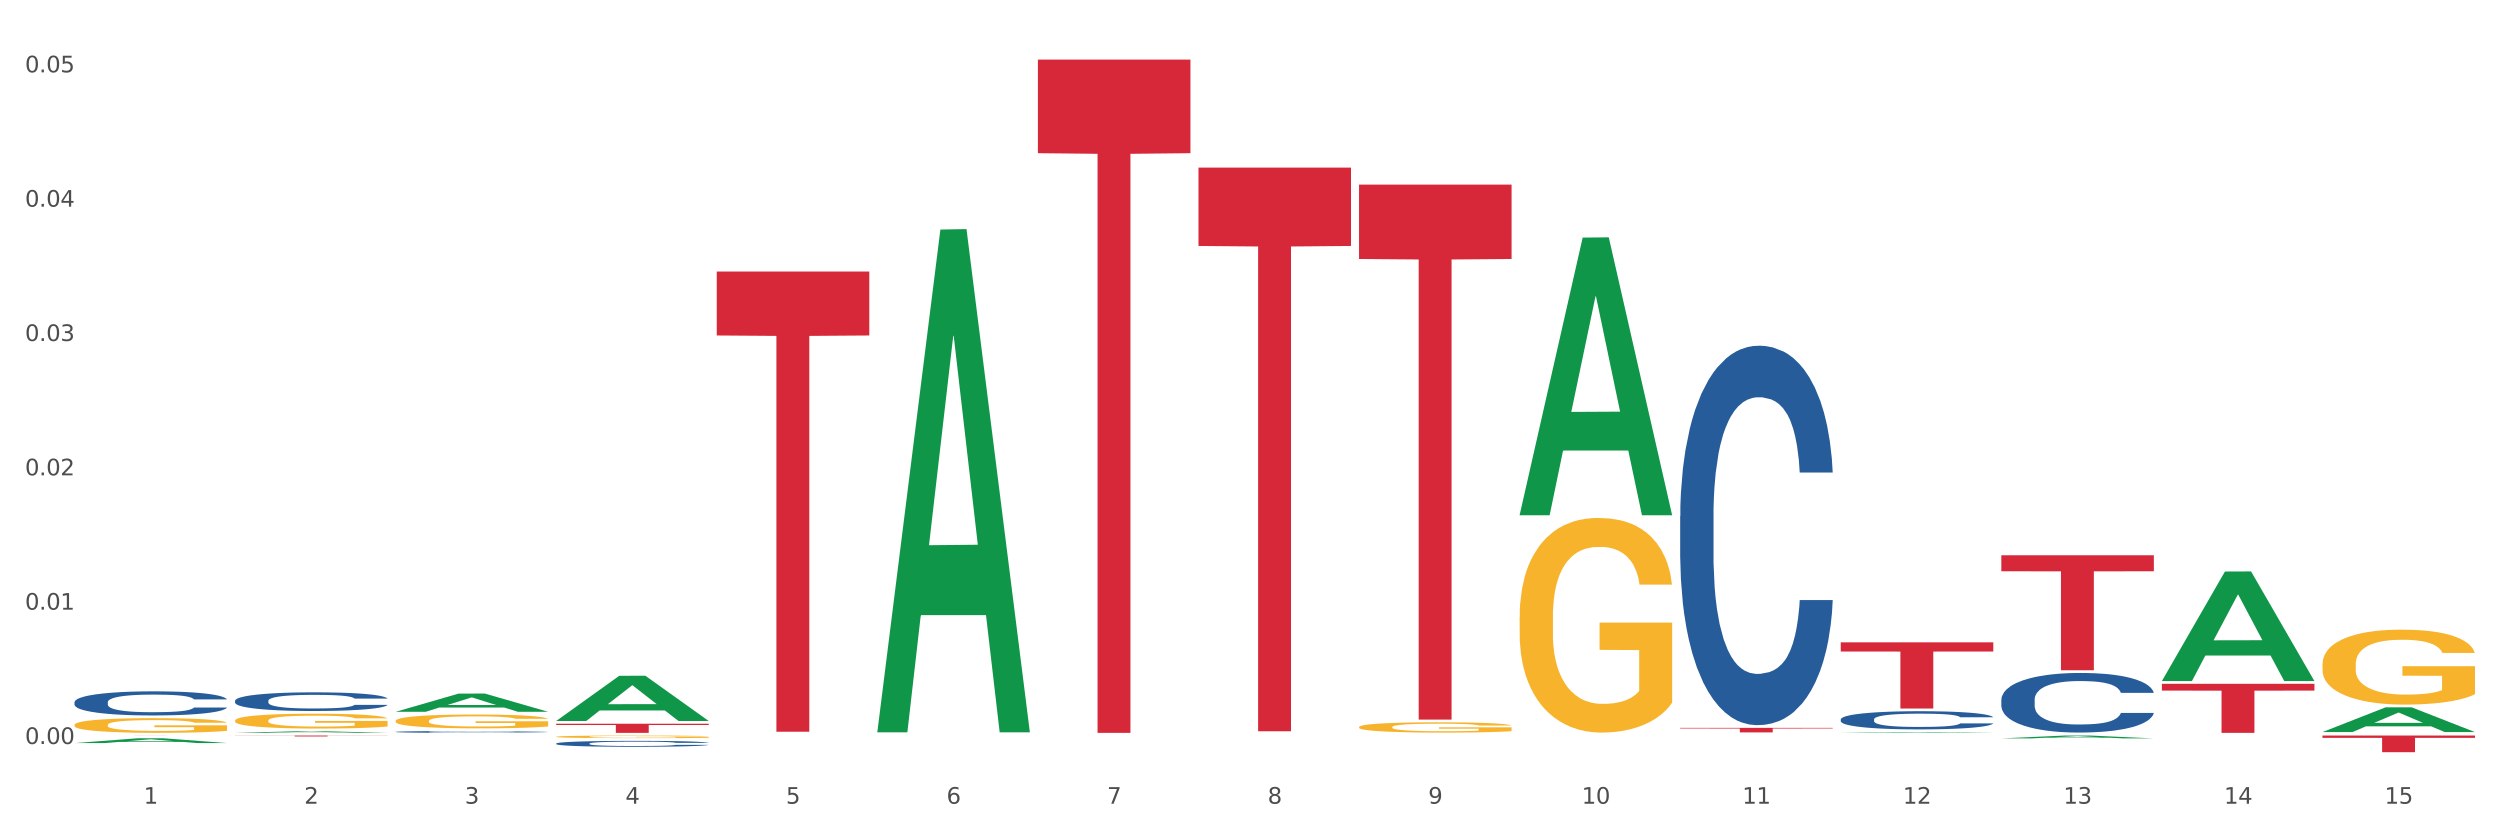 <?xml version="1.0" encoding="utf-8" standalone="no"?>
<!DOCTYPE svg PUBLIC "-//W3C//DTD SVG 1.1//EN"
  "http://www.w3.org/Graphics/SVG/1.1/DTD/svg11.dtd">
<svg xmlns:xlink="http://www.w3.org/1999/xlink" width="1080pt" height="360pt" viewBox="0 0 1080 360" xmlns="http://www.w3.org/2000/svg" version="1.1">
 <rect x="0" y="0" width="1080" height="360" fill="#333333" stroke="none"/>
 <defs>
  <style type="text/css">*{stroke-linejoin: round; stroke-linecap: butt}</style>
 </defs>
 <g id="figure_1">
  <g id="patch_1">
   <path d="M 0 360 
L 1080 360 
L 1080 0 
L 0 0 
z
" style="fill: #ffffff; stroke: #ffffff; stroke-linejoin: miter"/>
  </g>
  <g id="axes_1">
   <g id="matplotlib.axis_1">
    <g id="xtick_1">
     <g id="text_1">
      <!-- 1 -->
      <g style="fill: #4d4d4d" transform="translate(62.07 347.204) scale(0.096 -0.096)">
       <defs>
        <path id="DejaVuSans-31" d="M 794 531 
L 1825 531 
L 1825 4091 
L 703 3866 
L 703 4441 
L 1819 4666 
L 2450 4666 
L 2450 531 
L 3481 531 
L 3481 0 
L 794 0 
L 794 531 
z
" transform="scale(0.016)"/>
       </defs>
       <use xlink:href="#DejaVuSans-31"/>
      </g>
     </g>
    </g>
    <g id="xtick_2">
     <g id="text_2">
      <!-- 2 -->
      <g style="fill: #4d4d4d" transform="translate(131.436 347.204) scale(0.096 -0.096)">
       <defs>
        <path id="DejaVuSans-32" d="M 1228 531 
L 3431 531 
L 3431 0 
L 469 0 
L 469 531 
Q 828 903 1448 1529 
Q 2069 2156 2228 2338 
Q 2531 2678 2651 2914 
Q 2772 3150 2772 3378 
Q 2772 3750 2511 3984 
Q 2250 4219 1831 4219 
Q 1534 4219 1204 4116 
Q 875 4013 500 3803 
L 500 4441 
Q 881 4594 1212 4672 
Q 1544 4750 1819 4750 
Q 2544 4750 2975 4387 
Q 3406 4025 3406 3419 
Q 3406 3131 3298 2873 
Q 3191 2616 2906 2266 
Q 2828 2175 2409 1742 
Q 1991 1309 1228 531 
z
" transform="scale(0.016)"/>
       </defs>
       <use xlink:href="#DejaVuSans-32"/>
      </g>
     </g>
    </g>
    <g id="xtick_3">
     <g id="text_3">
      <!-- 3 -->
      <g style="fill: #4d4d4d" transform="translate(200.802 347.204) scale(0.096 -0.096)">
       <defs>
        <path id="DejaVuSans-33" d="M 2597 2516 
Q 3050 2419 3304 2112 
Q 3559 1806 3559 1356 
Q 3559 666 3084 287 
Q 2609 -91 1734 -91 
Q 1441 -91 1130 -33 
Q 819 25 488 141 
L 488 750 
Q 750 597 1062 519 
Q 1375 441 1716 441 
Q 2309 441 2620 675 
Q 2931 909 2931 1356 
Q 2931 1769 2642 2001 
Q 2353 2234 1838 2234 
L 1294 2234 
L 1294 2753 
L 1863 2753 
Q 2328 2753 2575 2939 
Q 2822 3125 2822 3475 
Q 2822 3834 2567 4026 
Q 2313 4219 1838 4219 
Q 1578 4219 1281 4162 
Q 984 4106 628 3988 
L 628 4550 
Q 988 4650 1302 4700 
Q 1616 4750 1894 4750 
Q 2613 4750 3031 4423 
Q 3450 4097 3450 3541 
Q 3450 3153 3228 2886 
Q 3006 2619 2597 2516 
z
" transform="scale(0.016)"/>
       </defs>
       <use xlink:href="#DejaVuSans-33"/>
      </g>
     </g>
    </g>
    <g id="xtick_4">
     <g id="text_4">
      <!-- 4 -->
      <g style="fill: #4d4d4d" transform="translate(270.169 347.204) scale(0.096 -0.096)">
       <defs>
        <path id="DejaVuSans-34" d="M 2419 4116 
L 825 1625 
L 2419 1625 
L 2419 4116 
z
M 2253 4666 
L 3047 4666 
L 3047 1625 
L 3713 1625 
L 3713 1100 
L 3047 1100 
L 3047 0 
L 2419 0 
L 2419 1100 
L 313 1100 
L 313 1709 
L 2253 4666 
z
" transform="scale(0.016)"/>
       </defs>
       <use xlink:href="#DejaVuSans-34"/>
      </g>
     </g>
    </g>
    <g id="xtick_5">
     <g id="text_5">
      <!-- 5 -->
      <g style="fill: #4d4d4d" transform="translate(339.535 347.204) scale(0.096 -0.096)">
       <defs>
        <path id="DejaVuSans-35" d="M 691 4666 
L 3169 4666 
L 3169 4134 
L 1269 4134 
L 1269 2991 
Q 1406 3038 1543 3061 
Q 1681 3084 1819 3084 
Q 2600 3084 3056 2656 
Q 3513 2228 3513 1497 
Q 3513 744 3044 326 
Q 2575 -91 1722 -91 
Q 1428 -91 1123 -41 
Q 819 9 494 109 
L 494 744 
Q 775 591 1075 516 
Q 1375 441 1709 441 
Q 2250 441 2565 725 
Q 2881 1009 2881 1497 
Q 2881 1984 2565 2268 
Q 2250 2553 1709 2553 
Q 1456 2553 1204 2497 
Q 953 2441 691 2322 
L 691 4666 
z
" transform="scale(0.016)"/>
       </defs>
       <use xlink:href="#DejaVuSans-35"/>
      </g>
     </g>
    </g>
    <g id="xtick_6">
     <g id="text_6">
      <!-- 6 -->
      <g style="fill: #4d4d4d" transform="translate(408.901 347.204) scale(0.096 -0.096)">
       <defs>
        <path id="DejaVuSans-36" d="M 2113 2584 
Q 1688 2584 1439 2293 
Q 1191 2003 1191 1497 
Q 1191 994 1439 701 
Q 1688 409 2113 409 
Q 2538 409 2786 701 
Q 3034 994 3034 1497 
Q 3034 2003 2786 2293 
Q 2538 2584 2113 2584 
z
M 3366 4563 
L 3366 3988 
Q 3128 4100 2886 4159 
Q 2644 4219 2406 4219 
Q 1781 4219 1451 3797 
Q 1122 3375 1075 2522 
Q 1259 2794 1537 2939 
Q 1816 3084 2150 3084 
Q 2853 3084 3261 2657 
Q 3669 2231 3669 1497 
Q 3669 778 3244 343 
Q 2819 -91 2113 -91 
Q 1303 -91 875 529 
Q 447 1150 447 2328 
Q 447 3434 972 4092 
Q 1497 4750 2381 4750 
Q 2619 4750 2861 4703 
Q 3103 4656 3366 4563 
z
" transform="scale(0.016)"/>
       </defs>
       <use xlink:href="#DejaVuSans-36"/>
      </g>
     </g>
    </g>
    <g id="xtick_7">
     <g id="text_7">
      <!-- 7 -->
      <g style="fill: #4d4d4d" transform="translate(478.267 347.204) scale(0.096 -0.096)">
       <defs>
        <path id="DejaVuSans-37" d="M 525 4666 
L 3525 4666 
L 3525 4397 
L 1831 0 
L 1172 0 
L 2766 4134 
L 525 4134 
L 525 4666 
z
" transform="scale(0.016)"/>
       </defs>
       <use xlink:href="#DejaVuSans-37"/>
      </g>
     </g>
    </g>
    <g id="xtick_8">
     <g id="text_8">
      <!-- 8 -->
      <g style="fill: #4d4d4d" transform="translate(547.634 347.204) scale(0.096 -0.096)">
       <defs>
        <path id="DejaVuSans-38" d="M 2034 2216 
Q 1584 2216 1326 1975 
Q 1069 1734 1069 1313 
Q 1069 891 1326 650 
Q 1584 409 2034 409 
Q 2484 409 2743 651 
Q 3003 894 3003 1313 
Q 3003 1734 2745 1975 
Q 2488 2216 2034 2216 
z
M 1403 2484 
Q 997 2584 770 2862 
Q 544 3141 544 3541 
Q 544 4100 942 4425 
Q 1341 4750 2034 4750 
Q 2731 4750 3128 4425 
Q 3525 4100 3525 3541 
Q 3525 3141 3298 2862 
Q 3072 2584 2669 2484 
Q 3125 2378 3379 2068 
Q 3634 1759 3634 1313 
Q 3634 634 3220 271 
Q 2806 -91 2034 -91 
Q 1263 -91 848 271 
Q 434 634 434 1313 
Q 434 1759 690 2068 
Q 947 2378 1403 2484 
z
M 1172 3481 
Q 1172 3119 1398 2916 
Q 1625 2713 2034 2713 
Q 2441 2713 2670 2916 
Q 2900 3119 2900 3481 
Q 2900 3844 2670 4047 
Q 2441 4250 2034 4250 
Q 1625 4250 1398 4047 
Q 1172 3844 1172 3481 
z
" transform="scale(0.016)"/>
       </defs>
       <use xlink:href="#DejaVuSans-38"/>
      </g>
     </g>
    </g>
    <g id="xtick_9">
     <g id="text_9">
      <!-- 9 -->
      <g style="fill: #4d4d4d" transform="translate(617 347.204) scale(0.096 -0.096)">
       <defs>
        <path id="DejaVuSans-39" d="M 703 97 
L 703 672 
Q 941 559 1184 500 
Q 1428 441 1663 441 
Q 2288 441 2617 861 
Q 2947 1281 2994 2138 
Q 2813 1869 2534 1725 
Q 2256 1581 1919 1581 
Q 1219 1581 811 2004 
Q 403 2428 403 3163 
Q 403 3881 828 4315 
Q 1253 4750 1959 4750 
Q 2769 4750 3195 4129 
Q 3622 3509 3622 2328 
Q 3622 1225 3098 567 
Q 2575 -91 1691 -91 
Q 1453 -91 1209 -44 
Q 966 3 703 97 
z
M 1959 2075 
Q 2384 2075 2632 2365 
Q 2881 2656 2881 3163 
Q 2881 3666 2632 3958 
Q 2384 4250 1959 4250 
Q 1534 4250 1286 3958 
Q 1038 3666 1038 3163 
Q 1038 2656 1286 2365 
Q 1534 2075 1959 2075 
z
" transform="scale(0.016)"/>
       </defs>
       <use xlink:href="#DejaVuSans-39"/>
      </g>
     </g>
    </g>
    <g id="xtick_10">
     <g id="text_10">
      <!-- 10 -->
      <g style="fill: #4d4d4d" transform="translate(683.312 347.204) scale(0.096 -0.096)">
       <defs>
        <path id="DejaVuSans-30" d="M 2034 4250 
Q 1547 4250 1301 3770 
Q 1056 3291 1056 2328 
Q 1056 1369 1301 889 
Q 1547 409 2034 409 
Q 2525 409 2770 889 
Q 3016 1369 3016 2328 
Q 3016 3291 2770 3770 
Q 2525 4250 2034 4250 
z
M 2034 4750 
Q 2819 4750 3233 4129 
Q 3647 3509 3647 2328 
Q 3647 1150 3233 529 
Q 2819 -91 2034 -91 
Q 1250 -91 836 529 
Q 422 1150 422 2328 
Q 422 3509 836 4129 
Q 1250 4750 2034 4750 
z
" transform="scale(0.016)"/>
       </defs>
       <use xlink:href="#DejaVuSans-31"/>
       <use xlink:href="#DejaVuSans-30" transform="translate(63.623 0)"/>
      </g>
     </g>
    </g>
    <g id="xtick_11">
     <g id="text_11">
      <!-- 11 -->
      <g style="fill: #4d4d4d" transform="translate(752.678 347.204) scale(0.096 -0.096)">
       <use xlink:href="#DejaVuSans-31"/>
       <use xlink:href="#DejaVuSans-31" transform="translate(63.623 0)"/>
      </g>
     </g>
    </g>
    <g id="xtick_12">
     <g id="text_12">
      <!-- 12 -->
      <g style="fill: #4d4d4d" transform="translate(822.044 347.204) scale(0.096 -0.096)">
       <use xlink:href="#DejaVuSans-31"/>
       <use xlink:href="#DejaVuSans-32" transform="translate(63.623 0)"/>
      </g>
     </g>
    </g>
    <g id="xtick_13">
     <g id="text_13">
      <!-- 13 -->
      <g style="fill: #4d4d4d" transform="translate(891.411 347.204) scale(0.096 -0.096)">
       <use xlink:href="#DejaVuSans-31"/>
       <use xlink:href="#DejaVuSans-33" transform="translate(63.623 0)"/>
      </g>
     </g>
    </g>
    <g id="xtick_14">
     <g id="text_14">
      <!-- 14 -->
      <g style="fill: #4d4d4d" transform="translate(960.777 347.204) scale(0.096 -0.096)">
       <use xlink:href="#DejaVuSans-31"/>
       <use xlink:href="#DejaVuSans-34" transform="translate(63.623 0)"/>
      </g>
     </g>
    </g>
    <g id="xtick_15">
     <g id="text_15">
      <!-- 15 -->
      <g style="fill: #4d4d4d" transform="translate(1030.143 347.204) scale(0.096 -0.096)">
       <use xlink:href="#DejaVuSans-31"/>
       <use xlink:href="#DejaVuSans-35" transform="translate(63.623 0)"/>
      </g>
     </g>
    </g>
    <g id="xtick_16"/>
    <g id="xtick_17"/>
    <g id="xtick_18"/>
    <g id="xtick_19"/>
    <g id="xtick_20"/>
    <g id="xtick_21"/>
    <g id="xtick_22"/>
    <g id="xtick_23"/>
    <g id="xtick_24"/>
    <g id="xtick_25"/>
    <g id="xtick_26"/>
    <g id="xtick_27"/>
    <g id="xtick_28"/>
    <g id="xtick_29"/>
   </g>
   <g id="matplotlib.axis_2">
    <g id="ytick_1">
     <g id="text_16">
      <!-- 0.00 -->
      <g style="fill: #4d4d4d" transform="translate(10.8 321.403) scale(0.096 -0.096)">
       <defs>
        <path id="DejaVuSans-2e" d="M 684 794 
L 1344 794 
L 1344 0 
L 684 0 
L 684 794 
z
" transform="scale(0.016)"/>
       </defs>
       <use xlink:href="#DejaVuSans-30"/>
       <use xlink:href="#DejaVuSans-2e" transform="translate(63.623 0)"/>
       <use xlink:href="#DejaVuSans-30" transform="translate(95.41 0)"/>
       <use xlink:href="#DejaVuSans-30" transform="translate(159.033 0)"/>
      </g>
     </g>
    </g>
    <g id="ytick_2">
     <g id="text_17">
      <!-- 0.01 -->
      <g style="fill: #4d4d4d" transform="translate(10.8 263.374) scale(0.096 -0.096)">
       <use xlink:href="#DejaVuSans-30"/>
       <use xlink:href="#DejaVuSans-2e" transform="translate(63.623 0)"/>
       <use xlink:href="#DejaVuSans-30" transform="translate(95.41 0)"/>
       <use xlink:href="#DejaVuSans-31" transform="translate(159.033 0)"/>
      </g>
     </g>
    </g>
    <g id="ytick_3">
     <g id="text_18">
      <!-- 0.02 -->
      <g style="fill: #4d4d4d" transform="translate(10.8 205.345) scale(0.096 -0.096)">
       <use xlink:href="#DejaVuSans-30"/>
       <use xlink:href="#DejaVuSans-2e" transform="translate(63.623 0)"/>
       <use xlink:href="#DejaVuSans-30" transform="translate(95.41 0)"/>
       <use xlink:href="#DejaVuSans-32" transform="translate(159.033 0)"/>
      </g>
     </g>
    </g>
    <g id="ytick_4">
     <g id="text_19">
      <!-- 0.03 -->
      <g style="fill: #4d4d4d" transform="translate(10.8 147.316) scale(0.096 -0.096)">
       <use xlink:href="#DejaVuSans-30"/>
       <use xlink:href="#DejaVuSans-2e" transform="translate(63.623 0)"/>
       <use xlink:href="#DejaVuSans-30" transform="translate(95.41 0)"/>
       <use xlink:href="#DejaVuSans-33" transform="translate(159.033 0)"/>
      </g>
     </g>
    </g>
    <g id="ytick_5">
     <g id="text_20">
      <!-- 0.04 -->
      <g style="fill: #4d4d4d" transform="translate(10.8 89.287) scale(0.096 -0.096)">
       <use xlink:href="#DejaVuSans-30"/>
       <use xlink:href="#DejaVuSans-2e" transform="translate(63.623 0)"/>
       <use xlink:href="#DejaVuSans-30" transform="translate(95.41 0)"/>
       <use xlink:href="#DejaVuSans-34" transform="translate(159.033 0)"/>
      </g>
     </g>
    </g>
    <g id="ytick_6">
     <g id="text_21">
      <!-- 0.05 -->
      <g style="fill: #4d4d4d" transform="translate(10.8 31.258) scale(0.096 -0.096)">
       <use xlink:href="#DejaVuSans-30"/>
       <use xlink:href="#DejaVuSans-2e" transform="translate(63.623 0)"/>
       <use xlink:href="#DejaVuSans-30" transform="translate(95.41 0)"/>
       <use xlink:href="#DejaVuSans-35" transform="translate(159.033 0)"/>
      </g>
     </g>
    </g>
    <g id="ytick_7"/>
    <g id="ytick_8"/>
    <g id="ytick_9"/>
    <g id="ytick_10"/>
    <g id="ytick_11"/>
   </g>
   <g id="PolyCollection_1">
    <path d="M 32.175 321.005 
L 32.243 321.003 
L 59.417 318.937 
L 70.695 318.935 
L 98.073 321.009 
L 85.029 321.009 
L 79.119 320.526 
L 51.061 320.526 
L 50.857 320.534 
L 45.151 321.009 
L 32.175 321.009 
L 32.175 321.005 
L 54.594 320.238 
L 75.586 320.236 
L 65.192 319.377 
L 65.056 319.373 
L 64.92 319.379 
L 54.526 320.236 
L 54.594 320.238 
L 32.175 321.005 
z
" clip-path="url(#p151574bdaf)" style="fill: #109648"/>
    <path d="M 101.541 316.586 
L 101.609 316.585 
L 128.784 315.895 
L 140.061 315.894 
L 167.439 316.587 
L 154.395 316.587 
L 148.485 316.426 
L 120.427 316.426 
L 120.224 316.429 
L 114.517 316.587 
L 101.541 316.587 
L 101.541 316.586 
L 123.96 316.33 
L 144.952 316.329 
L 134.558 316.042 
L 134.422 316.041 
L 134.286 316.043 
L 123.892 316.329 
L 123.96 316.33 
L 101.541 316.586 
z
" clip-path="url(#p151574bdaf)" style="fill: #109648"/>
    <path d="M 170.907 307.488 
L 170.975 307.481 
L 198.15 299.625 
L 209.427 299.617 
L 236.805 307.503 
L 223.762 307.503 
L 217.851 305.667 
L 189.794 305.667 
L 189.59 305.696 
L 183.883 307.503 
L 170.907 307.503 
L 170.907 307.488 
L 193.326 304.571 
L 214.319 304.563 
L 203.924 301.298 
L 203.788 301.283 
L 203.653 301.305 
L 193.258 304.563 
L 193.326 304.571 
L 170.907 307.488 
z
" clip-path="url(#p151574bdaf)" style="fill: #109648"/>
    <path d="M 240.274 311.441 
L 240.342 311.422 
L 267.516 291.939 
L 278.793 291.921 
L 306.172 311.477 
L 293.128 311.477 
L 287.217 306.923 
L 259.16 306.923 
L 258.956 306.997 
L 253.249 311.477 
L 240.274 311.477 
L 240.274 311.441 
L 262.693 304.206 
L 283.685 304.187 
L 273.291 296.089 
L 273.155 296.052 
L 273.019 296.107 
L 262.625 304.187 
L 262.693 304.206 
L 240.274 311.441 
z
" clip-path="url(#p151574bdaf)" style="fill: #109648"/>
    <path d="M 240.274 318.276 
L 240.351 318.275 
L 240.351 318.238 
L 240.507 318.206 
L 241.285 318.129 
L 242.452 318.065 
L 243.308 318.031 
L 244.164 318.003 
L 245.175 317.976 
L 246.42 317.947 
L 248.676 317.905 
L 250.077 317.883 
L 251.788 317.86 
L 254.9 317.827 
L 257.157 317.809 
L 259.491 317.793 
L 263.303 317.775 
L 265.793 317.767 
L 268.438 317.76 
L 271.628 317.756 
L 274.04 317.755 
L 279.33 317.758 
L 283.843 317.768 
L 286.021 317.775 
L 288.822 317.787 
L 290.3 317.795 
L 292.712 317.812 
L 295.202 317.834 
L 296.913 317.852 
L 299.481 317.887 
L 301.426 317.922 
L 303.215 317.965 
L 304.149 317.995 
L 304.849 318.023 
L 305.471 318.055 
L 306.094 318.105 
L 292.089 318.105 
L 291.545 318.069 
L 290.689 318.035 
L 289.444 318.002 
L 288.355 317.982 
L 286.488 317.956 
L 284.776 317.94 
L 282.987 317.927 
L 280.808 317.917 
L 279.097 317.912 
L 276.685 317.908 
L 271.939 317.909 
L 268.749 317.917 
L 266.571 317.927 
L 265.17 317.936 
L 263.925 317.947 
L 262.525 317.961 
L 260.891 317.983 
L 259.724 318.002 
L 258.557 318.027 
L 257.623 318.052 
L 256.768 318.081 
L 256.067 318.111 
L 255.523 318.143 
L 255.056 318.182 
L 254.667 318.247 
L 254.667 318.388 
L 254.823 318.42 
L 255.212 318.462 
L 255.678 318.494 
L 256.456 318.532 
L 257.157 318.558 
L 258.479 318.595 
L 259.957 318.626 
L 261.124 318.645 
L 262.291 318.662 
L 264.314 318.685 
L 266.571 318.703 
L 268.516 318.714 
L 271.161 318.725 
L 272.95 318.729 
L 274.506 318.731 
L 278.319 318.731 
L 281.042 318.728 
L 284.076 318.721 
L 286.41 318.711 
L 288.355 318.7 
L 290.533 318.681 
L 291.934 318.664 
L 291.934 318.449 
L 274.818 318.448 
L 274.818 318.305 
L 306.172 318.305 
L 306.172 318.725 
L 304.849 318.746 
L 303.371 318.766 
L 301.815 318.783 
L 299.481 318.805 
L 296.68 318.826 
L 294.19 318.84 
L 291.545 318.852 
L 288.433 318.864 
L 284.387 318.874 
L 281.897 318.878 
L 278.785 318.881 
L 275.129 318.882 
L 271.939 318.88 
L 268.827 318.875 
L 265.559 318.866 
L 262.369 318.852 
L 259.957 318.839 
L 257.546 318.822 
L 254.978 318.801 
L 252.955 318.78 
L 251.399 318.762 
L 249.688 318.738 
L 247.82 318.707 
L 246.42 318.679 
L 245.175 318.651 
L 243.853 318.614 
L 242.919 318.582 
L 241.985 318.542 
L 241.441 318.512 
L 240.818 318.465 
L 240.351 318.401 
L 240.274 318.276 
z
" clip-path="url(#p151574bdaf)" style="fill: #f7b32b"/>
    <path d="M 309.64 117.297 
L 375.538 117.297 
L 375.538 144.925 
L 349.616 145.112 
L 349.616 316.109 
L 335.406 316.109 
L 335.406 145.112 
L 309.64 144.925 
L 309.64 117.483 
L 309.64 117.297 
z
" clip-path="url(#p151574bdaf)" style="fill: #d62839"/>
    <path d="M 240.274 312.645 
L 306.172 312.645 
L 306.172 313.193 
L 280.25 313.197 
L 280.25 316.587 
L 266.039 316.587 
L 266.039 313.197 
L 240.274 313.193 
L 240.274 312.649 
L 240.274 312.645 
z
" clip-path="url(#p151574bdaf)" style="fill: #d62839"/>
    <path d="M 101.541 317.755 
L 167.439 317.755 
L 167.439 317.812 
L 141.517 317.813 
L 141.517 318.165 
L 127.307 318.165 
L 127.307 317.813 
L 101.541 317.812 
L 101.541 317.756 
L 101.541 317.755 
z
" clip-path="url(#p151574bdaf)" style="fill: #d62839"/>
    <path d="M 32.175 317.755 
L 98.073 317.755 
L 98.073 317.757 
L 72.151 317.757 
L 72.151 317.767 
L 57.941 317.767 
L 57.941 317.757 
L 32.175 317.757 
L 32.175 317.755 
L 32.175 317.755 
z
" clip-path="url(#p151574bdaf)" style="fill: #d62839"/>
    <path d="M 1003.302 286.978 
L 1003.38 286.948 
L 1003.38 285.883 
L 1003.535 284.966 
L 1004.314 282.748 
L 1005.481 280.914 
L 1006.336 279.938 
L 1007.192 279.139 
L 1008.204 278.341 
L 1009.448 277.512 
L 1011.705 276.3 
L 1013.105 275.678 
L 1014.817 275.028 
L 1017.929 274.081 
L 1020.185 273.549 
L 1022.519 273.105 
L 1026.331 272.573 
L 1028.821 272.336 
L 1031.466 272.159 
L 1034.656 272.04 
L 1037.068 272.011 
L 1042.358 272.099 
L 1046.871 272.366 
L 1049.049 272.573 
L 1051.85 272.928 
L 1053.328 273.164 
L 1055.74 273.637 
L 1058.23 274.259 
L 1059.942 274.791 
L 1062.509 275.797 
L 1064.454 276.802 
L 1066.244 278.045 
L 1067.177 278.903 
L 1067.877 279.701 
L 1068.5 280.618 
L 1069.122 282.068 
L 1055.118 282.068 
L 1054.573 281.032 
L 1053.717 280.056 
L 1052.473 279.11 
L 1051.383 278.518 
L 1049.516 277.779 
L 1047.805 277.305 
L 1046.015 276.95 
L 1043.837 276.655 
L 1042.125 276.507 
L 1039.713 276.388 
L 1034.967 276.418 
L 1031.777 276.655 
L 1029.599 276.95 
L 1028.199 277.217 
L 1026.954 277.512 
L 1025.553 277.926 
L 1023.919 278.548 
L 1022.752 279.11 
L 1021.585 279.82 
L 1020.652 280.529 
L 1019.796 281.358 
L 1019.096 282.245 
L 1018.551 283.162 
L 1018.084 284.286 
L 1017.695 286.149 
L 1017.695 290.202 
L 1017.851 291.119 
L 1018.24 292.332 
L 1018.707 293.249 
L 1019.485 294.343 
L 1020.185 295.082 
L 1021.508 296.147 
L 1022.986 297.035 
L 1024.153 297.597 
L 1025.32 298.07 
L 1027.343 298.721 
L 1029.599 299.253 
L 1031.544 299.578 
L 1034.189 299.874 
L 1035.979 299.993 
L 1037.535 300.052 
L 1041.347 300.052 
L 1044.07 299.963 
L 1047.104 299.756 
L 1049.438 299.49 
L 1051.383 299.164 
L 1053.562 298.632 
L 1054.962 298.129 
L 1054.962 291.947 
L 1037.846 291.917 
L 1037.846 287.806 
L 1069.2 287.806 
L 1069.2 299.874 
L 1067.877 300.495 
L 1066.399 301.057 
L 1064.843 301.56 
L 1062.509 302.181 
L 1059.708 302.773 
L 1057.219 303.187 
L 1054.573 303.542 
L 1051.461 303.867 
L 1047.416 304.163 
L 1044.926 304.282 
L 1041.814 304.37 
L 1038.157 304.4 
L 1034.967 304.341 
L 1031.855 304.193 
L 1028.588 303.927 
L 1025.398 303.542 
L 1022.986 303.158 
L 1020.574 302.684 
L 1018.007 302.063 
L 1015.984 301.472 
L 1014.428 300.939 
L 1012.716 300.259 
L 1010.849 299.371 
L 1009.448 298.573 
L 1008.204 297.745 
L 1006.881 296.68 
L 1005.947 295.763 
L 1005.014 294.609 
L 1004.469 293.751 
L 1003.847 292.42 
L 1003.38 290.557 
L 1003.302 286.978 
z
" clip-path="url(#p151574bdaf)" style="fill: #f7b32b"/>
    <path d="M 587.105 314.092 
L 587.183 314.088 
L 587.183 313.941 
L 587.338 313.815 
L 588.116 313.51 
L 589.283 313.257 
L 590.139 313.123 
L 590.995 313.013 
L 592.006 312.903 
L 593.251 312.789 
L 595.507 312.622 
L 596.908 312.537 
L 598.619 312.447 
L 601.731 312.317 
L 603.988 312.244 
L 606.322 312.183 
L 610.134 312.11 
L 612.624 312.077 
L 615.269 312.053 
L 618.459 312.036 
L 620.871 312.032 
L 626.161 312.045 
L 630.674 312.081 
L 632.852 312.11 
L 635.653 312.159 
L 637.131 312.191 
L 639.543 312.256 
L 642.033 312.342 
L 643.744 312.415 
L 646.312 312.553 
L 648.257 312.692 
L 650.046 312.863 
L 650.98 312.981 
L 651.68 313.091 
L 652.302 313.217 
L 652.925 313.416 
L 638.921 313.416 
L 638.376 313.274 
L 637.52 313.139 
L 636.275 313.009 
L 635.186 312.928 
L 633.319 312.826 
L 631.607 312.761 
L 629.818 312.712 
L 627.639 312.671 
L 625.928 312.651 
L 623.516 312.635 
L 618.77 312.639 
L 615.58 312.671 
L 613.402 312.712 
L 612.001 312.749 
L 610.756 312.789 
L 609.356 312.846 
L 607.722 312.932 
L 606.555 313.009 
L 605.388 313.107 
L 604.455 313.204 
L 603.599 313.318 
L 602.898 313.44 
L 602.354 313.567 
L 601.887 313.721 
L 601.498 313.978 
L 601.498 314.535 
L 601.654 314.661 
L 602.043 314.828 
L 602.509 314.954 
L 603.287 315.105 
L 603.988 315.207 
L 605.31 315.353 
L 606.789 315.475 
L 607.956 315.553 
L 609.123 315.618 
L 611.145 315.707 
L 613.402 315.781 
L 615.347 315.825 
L 617.992 315.866 
L 619.781 315.882 
L 621.337 315.89 
L 625.15 315.89 
L 627.873 315.878 
L 630.907 315.85 
L 633.241 315.813 
L 635.186 315.768 
L 637.365 315.695 
L 638.765 315.626 
L 638.765 314.775 
L 621.649 314.771 
L 621.649 314.206 
L 653.003 314.206 
L 653.003 315.866 
L 651.68 315.952 
L 650.202 316.029 
L 648.646 316.098 
L 646.312 316.184 
L 643.511 316.265 
L 641.021 316.322 
L 638.376 316.371 
L 635.264 316.415 
L 631.218 316.456 
L 628.729 316.472 
L 625.617 316.485 
L 621.96 316.489 
L 618.77 316.481 
L 615.658 316.46 
L 612.39 316.424 
L 609.2 316.371 
L 606.789 316.318 
L 604.377 316.253 
L 601.809 316.167 
L 599.786 316.086 
L 598.23 316.013 
L 596.519 315.919 
L 594.652 315.797 
L 593.251 315.687 
L 592.006 315.573 
L 590.684 315.427 
L 589.75 315.3 
L 588.816 315.142 
L 588.272 315.024 
L 587.649 314.84 
L 587.183 314.584 
L 587.105 314.092 
z
" clip-path="url(#p151574bdaf)" style="fill: #f7b32b"/>
    <path d="M 656.471 266.602 
L 656.549 266.517 
L 656.549 263.469 
L 656.704 260.843 
L 657.482 254.492 
L 658.649 249.242 
L 659.505 246.447 
L 660.361 244.161 
L 661.372 241.874 
L 662.617 239.503 
L 664.874 236.031 
L 666.274 234.253 
L 667.986 232.39 
L 671.098 229.68 
L 673.354 228.156 
L 675.688 226.885 
L 679.5 225.361 
L 681.99 224.684 
L 684.635 224.176 
L 687.825 223.837 
L 690.237 223.752 
L 695.527 224.006 
L 700.04 224.768 
L 702.218 225.361 
L 705.019 226.377 
L 706.497 227.055 
L 708.909 228.41 
L 711.399 230.188 
L 713.111 231.712 
L 715.678 234.592 
L 717.623 237.471 
L 719.412 241.028 
L 720.346 243.483 
L 721.046 245.77 
L 721.669 248.395 
L 722.291 252.544 
L 708.287 252.544 
L 707.742 249.581 
L 706.886 246.786 
L 705.642 244.076 
L 704.552 242.382 
L 702.685 240.265 
L 700.973 238.91 
L 699.184 237.894 
L 697.006 237.047 
L 695.294 236.624 
L 692.882 236.285 
L 688.136 236.37 
L 684.946 237.047 
L 682.768 237.894 
L 681.367 238.656 
L 680.123 239.503 
L 678.722 240.689 
L 677.088 242.467 
L 675.921 244.076 
L 674.754 246.109 
L 673.821 248.141 
L 672.965 250.512 
L 672.265 253.053 
L 671.72 255.678 
L 671.253 258.896 
L 670.864 264.231 
L 670.864 275.832 
L 671.02 278.457 
L 671.409 281.93 
L 671.876 284.555 
L 672.654 287.688 
L 673.354 289.805 
L 674.677 292.854 
L 676.155 295.394 
L 677.322 297.003 
L 678.489 298.358 
L 680.512 300.221 
L 682.768 301.745 
L 684.713 302.677 
L 687.358 303.524 
L 689.148 303.862 
L 690.704 304.032 
L 694.516 304.032 
L 697.239 303.778 
L 700.273 303.185 
L 702.607 302.423 
L 704.552 301.491 
L 706.731 299.967 
L 708.131 298.527 
L 708.131 280.829 
L 691.015 280.744 
L 691.015 268.973 
L 722.369 268.973 
L 722.369 303.524 
L 721.046 305.302 
L 719.568 306.911 
L 718.012 308.351 
L 715.678 310.129 
L 712.877 311.823 
L 710.387 313.008 
L 707.742 314.024 
L 704.63 314.956 
L 700.584 315.803 
L 698.095 316.141 
L 694.983 316.396 
L 691.326 316.48 
L 688.136 316.311 
L 685.024 315.887 
L 681.756 315.125 
L 678.567 314.024 
L 676.155 312.924 
L 673.743 311.569 
L 671.175 309.79 
L 669.153 308.097 
L 667.597 306.572 
L 665.885 304.625 
L 664.018 302.084 
L 662.617 299.798 
L 661.372 297.427 
L 660.05 294.378 
L 659.116 291.753 
L 658.183 288.45 
L 657.638 285.994 
L 657.016 282.184 
L 656.549 276.849 
L 656.471 266.602 
z
" clip-path="url(#p151574bdaf)" style="fill: #f7b32b"/>
    <path d="M 101.541 311.28 
L 101.619 311.274 
L 101.619 311.063 
L 101.775 310.882 
L 102.553 310.443 
L 103.72 310.08 
L 104.575 309.887 
L 105.431 309.729 
L 106.443 309.571 
L 107.688 309.407 
L 109.944 309.167 
L 111.344 309.044 
L 113.056 308.916 
L 116.168 308.728 
L 118.424 308.623 
L 120.758 308.535 
L 124.57 308.43 
L 127.06 308.383 
L 129.705 308.348 
L 132.895 308.325 
L 135.307 308.319 
L 140.598 308.336 
L 145.11 308.389 
L 147.289 308.43 
L 150.089 308.5 
L 151.568 308.547 
L 153.979 308.641 
L 156.469 308.763 
L 158.181 308.869 
L 160.748 309.068 
L 162.693 309.267 
L 164.483 309.512 
L 165.416 309.682 
L 166.117 309.84 
L 166.739 310.022 
L 167.361 310.308 
L 153.357 310.308 
L 152.812 310.103 
L 151.957 309.91 
L 150.712 309.723 
L 149.623 309.606 
L 147.755 309.46 
L 146.044 309.366 
L 144.254 309.296 
L 142.076 309.237 
L 140.364 309.208 
L 137.952 309.185 
L 133.206 309.191 
L 130.017 309.237 
L 127.838 309.296 
L 126.438 309.349 
L 125.193 309.407 
L 123.792 309.489 
L 122.159 309.612 
L 120.992 309.723 
L 119.825 309.864 
L 118.891 310.004 
L 118.035 310.168 
L 117.335 310.343 
L 116.79 310.525 
L 116.324 310.747 
L 115.935 311.116 
L 115.935 311.917 
L 116.09 312.099 
L 116.479 312.339 
L 116.946 312.52 
L 117.724 312.737 
L 118.424 312.883 
L 119.747 313.094 
L 121.225 313.269 
L 122.392 313.38 
L 123.559 313.474 
L 125.582 313.603 
L 127.838 313.708 
L 129.783 313.772 
L 132.428 313.831 
L 134.218 313.854 
L 135.774 313.866 
L 139.586 313.866 
L 142.309 313.848 
L 145.343 313.808 
L 147.678 313.755 
L 149.623 313.69 
L 151.801 313.585 
L 153.201 313.486 
L 153.201 312.263 
L 136.085 312.257 
L 136.085 311.443 
L 167.439 311.443 
L 167.439 313.831 
L 166.117 313.954 
L 164.638 314.065 
L 163.082 314.164 
L 160.748 314.287 
L 157.947 314.404 
L 155.458 314.486 
L 152.812 314.557 
L 149.7 314.621 
L 145.655 314.679 
L 143.165 314.703 
L 140.053 314.72 
L 136.396 314.726 
L 133.206 314.715 
L 130.094 314.685 
L 126.827 314.633 
L 123.637 314.557 
L 121.225 314.48 
L 118.813 314.387 
L 116.246 314.264 
L 114.223 314.147 
L 112.667 314.042 
L 110.955 313.907 
L 109.088 313.731 
L 107.688 313.573 
L 106.443 313.41 
L 105.12 313.199 
L 104.186 313.018 
L 103.253 312.789 
L 102.708 312.62 
L 102.086 312.356 
L 101.619 311.988 
L 101.541 311.28 
z
" clip-path="url(#p151574bdaf)" style="fill: #f7b32b"/>
    <path d="M 170.907 311.432 
L 170.985 311.427 
L 170.985 311.23 
L 171.141 311.061 
L 171.919 310.652 
L 173.086 310.314 
L 173.942 310.133 
L 174.798 309.986 
L 175.809 309.839 
L 177.054 309.686 
L 179.31 309.462 
L 180.71 309.348 
L 182.422 309.228 
L 185.534 309.053 
L 187.79 308.955 
L 190.124 308.873 
L 193.937 308.775 
L 196.426 308.731 
L 199.072 308.698 
L 202.261 308.676 
L 204.673 308.671 
L 209.964 308.687 
L 214.476 308.736 
L 216.655 308.775 
L 219.456 308.84 
L 220.934 308.884 
L 223.346 308.971 
L 225.835 309.086 
L 227.547 309.184 
L 230.114 309.369 
L 232.059 309.555 
L 233.849 309.784 
L 234.783 309.942 
L 235.483 310.09 
L 236.105 310.259 
L 236.728 310.526 
L 222.723 310.526 
L 222.179 310.335 
L 221.323 310.155 
L 220.078 309.981 
L 218.989 309.871 
L 217.122 309.735 
L 215.41 309.648 
L 213.62 309.582 
L 211.442 309.528 
L 209.73 309.5 
L 207.319 309.479 
L 202.573 309.484 
L 199.383 309.528 
L 197.204 309.582 
L 195.804 309.631 
L 194.559 309.686 
L 193.159 309.762 
L 191.525 309.877 
L 190.358 309.981 
L 189.191 310.112 
L 188.257 310.243 
L 187.401 310.395 
L 186.701 310.559 
L 186.157 310.728 
L 185.69 310.936 
L 185.301 311.279 
L 185.301 312.027 
L 185.456 312.196 
L 185.845 312.42 
L 186.312 312.589 
L 187.09 312.791 
L 187.79 312.927 
L 189.113 313.124 
L 190.591 313.288 
L 191.758 313.391 
L 192.925 313.479 
L 194.948 313.599 
L 197.204 313.697 
L 199.149 313.757 
L 201.795 313.812 
L 203.584 313.833 
L 205.14 313.844 
L 208.952 313.844 
L 211.675 313.828 
L 214.71 313.79 
L 217.044 313.741 
L 218.989 313.681 
L 221.167 313.582 
L 222.568 313.49 
L 222.568 312.349 
L 205.451 312.344 
L 205.451 311.585 
L 236.805 311.585 
L 236.805 313.812 
L 235.483 313.926 
L 234.004 314.03 
L 232.448 314.123 
L 230.114 314.237 
L 227.314 314.346 
L 224.824 314.423 
L 222.179 314.488 
L 219.067 314.548 
L 215.021 314.603 
L 212.531 314.625 
L 209.419 314.641 
L 205.763 314.646 
L 202.573 314.636 
L 199.461 314.608 
L 196.193 314.559 
L 193.003 314.488 
L 190.591 314.417 
L 188.179 314.33 
L 185.612 314.215 
L 183.589 314.106 
L 182.033 314.008 
L 180.321 313.882 
L 178.454 313.719 
L 177.054 313.571 
L 175.809 313.419 
L 174.486 313.222 
L 173.553 313.053 
L 172.619 312.84 
L 172.074 312.682 
L 171.452 312.436 
L 170.985 312.093 
L 170.907 311.432 
z
" clip-path="url(#p151574bdaf)" style="fill: #f7b32b"/>
    <path d="M 32.175 313.174 
L 32.253 313.168 
L 32.253 312.96 
L 32.408 312.78 
L 33.186 312.346 
L 34.353 311.986 
L 35.209 311.795 
L 36.065 311.639 
L 37.076 311.482 
L 38.321 311.32 
L 40.578 311.082 
L 41.978 310.961 
L 43.69 310.833 
L 46.802 310.648 
L 49.058 310.543 
L 51.392 310.456 
L 55.204 310.352 
L 57.694 310.306 
L 60.339 310.271 
L 63.529 310.248 
L 65.941 310.242 
L 71.231 310.259 
L 75.744 310.312 
L 77.922 310.352 
L 80.723 310.422 
L 82.201 310.468 
L 84.613 310.561 
L 87.103 310.682 
L 88.815 310.787 
L 91.382 310.984 
L 93.327 311.181 
L 95.116 311.424 
L 96.05 311.592 
L 96.75 311.749 
L 97.373 311.928 
L 97.995 312.212 
L 83.991 312.212 
L 83.446 312.009 
L 82.59 311.818 
L 81.346 311.633 
L 80.256 311.517 
L 78.389 311.372 
L 76.677 311.279 
L 74.888 311.21 
L 72.71 311.152 
L 70.998 311.123 
L 68.586 311.1 
L 63.84 311.105 
L 60.65 311.152 
L 58.472 311.21 
L 57.071 311.262 
L 55.827 311.32 
L 54.426 311.401 
L 52.792 311.523 
L 51.625 311.633 
L 50.458 311.772 
L 49.525 311.911 
L 48.669 312.073 
L 47.969 312.247 
L 47.424 312.427 
L 46.957 312.647 
L 46.568 313.012 
L 46.568 313.806 
L 46.724 313.985 
L 47.113 314.223 
L 47.58 314.403 
L 48.358 314.617 
L 49.058 314.762 
L 50.381 314.971 
L 51.859 315.144 
L 53.026 315.255 
L 54.193 315.347 
L 56.216 315.475 
L 58.472 315.579 
L 60.417 315.643 
L 63.062 315.701 
L 64.852 315.724 
L 66.408 315.735 
L 70.22 315.735 
L 72.943 315.718 
L 75.977 315.678 
L 78.311 315.625 
L 80.256 315.562 
L 82.435 315.457 
L 83.835 315.359 
L 83.835 314.148 
L 66.719 314.142 
L 66.719 313.336 
L 98.073 313.336 
L 98.073 315.701 
L 96.75 315.822 
L 95.272 315.933 
L 93.716 316.031 
L 91.382 316.153 
L 88.581 316.269 
L 86.091 316.35 
L 83.446 316.419 
L 80.334 316.483 
L 76.288 316.541 
L 73.799 316.564 
L 70.687 316.582 
L 67.03 316.587 
L 63.84 316.576 
L 60.728 316.547 
L 57.461 316.495 
L 54.271 316.419 
L 51.859 316.344 
L 49.447 316.251 
L 46.879 316.13 
L 44.857 316.014 
L 43.301 315.909 
L 41.589 315.776 
L 39.722 315.602 
L 38.321 315.446 
L 37.076 315.284 
L 35.754 315.075 
L 34.82 314.895 
L 33.887 314.669 
L 33.342 314.501 
L 32.72 314.24 
L 32.253 313.875 
L 32.175 313.174 
z
" clip-path="url(#p151574bdaf)" style="fill: #f7b32b"/>
    <path d="M 795.203 316.587 
L 795.271 316.586 
L 822.446 316.263 
L 833.723 316.262 
L 861.101 316.587 
L 848.058 316.587 
L 842.147 316.512 
L 814.09 316.512 
L 813.886 316.513 
L 808.179 316.587 
L 795.203 316.587 
L 795.203 316.587 
L 817.622 316.466 
L 838.615 316.466 
L 828.22 316.332 
L 828.084 316.331 
L 827.949 316.332 
L 817.554 316.466 
L 817.622 316.466 
L 795.203 316.587 
z
" clip-path="url(#p151574bdaf)" style="fill: #109648"/>
    <path d="M 656.471 222.359 
L 656.539 222.246 
L 683.713 102.638 
L 694.991 102.526 
L 722.369 222.584 
L 709.325 222.584 
L 703.415 194.627 
L 675.357 194.627 
L 675.153 195.078 
L 669.447 222.584 
L 656.471 222.584 
L 656.471 222.359 
L 678.89 177.943 
L 699.882 177.83 
L 689.488 128.116 
L 689.352 127.89 
L 689.216 128.228 
L 678.822 177.83 
L 678.89 177.943 
L 656.471 222.359 
z
" clip-path="url(#p151574bdaf)" style="fill: #109648"/>
    <path d="M 240.274 321.203 
L 240.352 321.201 
L 240.352 321.135 
L 240.585 321.046 
L 241.442 320.882 
L 242.533 320.758 
L 244.402 320.613 
L 245.415 320.552 
L 246.739 320.484 
L 249.465 320.373 
L 252.581 320.28 
L 254.762 320.228 
L 256.398 320.195 
L 260.059 320.137 
L 262.162 320.111 
L 264.343 320.09 
L 266.212 320.076 
L 269.328 320.06 
L 271.821 320.052 
L 274.703 320.05 
L 277.117 320.052 
L 280.311 320.062 
L 284.985 320.09 
L 286.776 320.106 
L 289.191 320.134 
L 291.683 320.172 
L 293.709 320.209 
L 296.045 320.263 
L 298.46 320.334 
L 300.797 320.423 
L 302.433 320.505 
L 303.757 320.591 
L 304.925 320.697 
L 305.782 320.812 
L 306.172 320.908 
L 291.917 320.908 
L 291.528 320.821 
L 290.749 320.727 
L 289.97 320.664 
L 289.113 320.613 
L 287.789 320.554 
L 286.62 320.516 
L 284.673 320.472 
L 282.881 320.444 
L 281.401 320.427 
L 279.61 320.413 
L 275.793 320.399 
L 273.067 320.399 
L 271.353 320.404 
L 269.25 320.416 
L 267.458 320.432 
L 265.355 320.46 
L 263.72 320.491 
L 262.084 320.53 
L 261.149 320.559 
L 259.747 320.61 
L 258.812 320.652 
L 257.566 320.725 
L 256.865 320.777 
L 255.619 320.91 
L 255.073 321.008 
L 254.84 321.076 
L 254.684 321.151 
L 254.684 321.517 
L 255.151 321.681 
L 255.541 321.751 
L 256.164 321.831 
L 257.332 321.934 
L 259.046 322.035 
L 260.838 322.107 
L 262.318 322.152 
L 263.72 322.185 
L 265.122 322.211 
L 266.835 322.234 
L 268.237 322.248 
L 270.341 322.262 
L 272.833 322.269 
L 274.78 322.269 
L 278.753 322.257 
L 280.545 322.246 
L 282.258 322.229 
L 284.128 322.204 
L 285.608 322.175 
L 286.465 322.154 
L 287.867 322.11 
L 288.957 322.063 
L 289.892 322.009 
L 290.515 321.962 
L 291.216 321.892 
L 291.761 321.812 
L 291.917 321.77 
L 306.172 321.77 
L 305.86 321.854 
L 305.315 321.936 
L 304.224 322.047 
L 303.367 322.11 
L 302.043 322.187 
L 300.641 322.253 
L 298.694 322.325 
L 296.902 322.379 
L 295.033 322.426 
L 293.008 322.468 
L 289.347 322.527 
L 288.022 322.543 
L 285.218 322.571 
L 283.037 322.588 
L 279.844 322.604 
L 276.572 322.614 
L 273.145 322.616 
L 270.107 322.611 
L 266.757 322.597 
L 264.654 322.583 
L 262.318 322.562 
L 259.591 322.529 
L 257.021 322.489 
L 254.606 322.443 
L 252.347 322.389 
L 250.244 322.328 
L 247.518 322.227 
L 245.493 322.129 
L 244.013 322.037 
L 243 321.96 
L 241.987 321.861 
L 241.442 321.793 
L 240.585 321.629 
L 240.274 321.477 
L 240.274 321.203 
z
" clip-path="url(#p151574bdaf)" style="fill: #255c99"/>
    <path d="M 725.837 222.996 
L 725.915 222.847 
L 725.915 218.655 
L 726.149 212.966 
L 727.006 202.486 
L 728.096 194.552 
L 729.966 185.27 
L 730.978 181.378 
L 732.302 177.036 
L 735.029 170 
L 738.144 164.011 
L 740.325 160.718 
L 741.961 158.622 
L 745.622 154.879 
L 747.725 153.232 
L 749.906 151.885 
L 751.776 150.987 
L 754.891 149.939 
L 757.384 149.49 
L 760.266 149.34 
L 762.681 149.49 
L 765.874 150.089 
L 770.548 151.885 
L 772.34 152.933 
L 774.754 154.73 
L 777.247 157.125 
L 779.272 159.52 
L 781.609 162.963 
L 784.024 167.455 
L 786.36 173.144 
L 787.996 178.383 
L 789.32 183.923 
L 790.489 190.659 
L 791.346 197.995 
L 791.735 204.133 
L 777.481 204.133 
L 777.091 198.594 
L 776.312 192.606 
L 775.533 188.564 
L 774.676 185.27 
L 773.352 181.527 
L 772.184 179.132 
L 770.237 176.287 
L 768.445 174.491 
L 766.965 173.443 
L 765.173 172.545 
L 761.357 171.647 
L 758.63 171.647 
L 756.917 171.946 
L 754.814 172.694 
L 753.022 173.742 
L 750.919 175.539 
L 749.283 177.485 
L 747.647 180.03 
L 746.713 181.827 
L 745.311 185.12 
L 744.376 187.815 
L 743.13 192.456 
L 742.429 195.75 
L 741.182 204.283 
L 740.637 210.571 
L 740.403 214.912 
L 740.248 219.703 
L 740.248 243.057 
L 740.715 253.537 
L 741.104 258.028 
L 741.727 263.118 
L 742.896 269.705 
L 744.61 276.143 
L 746.401 280.784 
L 747.881 283.628 
L 749.283 285.724 
L 750.685 287.371 
L 752.399 288.868 
L 753.801 289.766 
L 755.904 290.664 
L 758.397 291.114 
L 760.344 291.114 
L 764.317 290.365 
L 766.108 289.616 
L 767.822 288.569 
L 769.691 286.922 
L 771.171 285.125 
L 772.028 283.778 
L 773.43 280.933 
L 774.521 277.939 
L 775.455 274.496 
L 776.079 271.502 
L 776.78 267.011 
L 777.325 261.92 
L 777.481 259.226 
L 791.735 259.226 
L 791.424 264.615 
L 790.878 269.855 
L 789.788 276.891 
L 788.931 280.933 
L 787.607 285.874 
L 786.205 290.066 
L 784.257 294.707 
L 782.466 298.15 
L 780.596 301.144 
L 778.571 303.839 
L 774.91 307.581 
L 773.586 308.629 
L 770.782 310.426 
L 768.601 311.474 
L 765.407 312.522 
L 762.136 313.121 
L 758.708 313.27 
L 755.67 312.971 
L 752.321 312.073 
L 750.218 311.174 
L 747.881 309.827 
L 745.155 307.731 
L 742.584 305.186 
L 740.17 302.192 
L 737.911 298.749 
L 735.808 294.856 
L 733.081 288.419 
L 731.056 282.131 
L 729.576 276.292 
L 728.563 271.352 
L 727.551 265.064 
L 727.006 260.723 
L 726.149 250.243 
L 725.837 240.512 
L 725.837 222.996 
z
" clip-path="url(#p151574bdaf)" style="fill: #255c99"/>
    <path d="M 864.57 302.285 
L 864.648 302.262 
L 864.648 301.603 
L 864.881 300.71 
L 865.738 299.064 
L 866.829 297.818 
L 868.698 296.361 
L 869.711 295.75 
L 871.035 295.068 
L 873.761 293.963 
L 876.877 293.022 
L 879.058 292.505 
L 880.694 292.176 
L 884.355 291.588 
L 886.458 291.33 
L 888.639 291.118 
L 890.508 290.977 
L 893.624 290.813 
L 896.117 290.742 
L 898.999 290.719 
L 901.413 290.742 
L 904.607 290.836 
L 909.281 291.118 
L 911.072 291.283 
L 913.487 291.565 
L 915.979 291.941 
L 918.005 292.317 
L 920.341 292.858 
L 922.756 293.563 
L 925.093 294.457 
L 926.729 295.279 
L 928.053 296.149 
L 929.221 297.207 
L 930.078 298.359 
L 930.468 299.323 
L 916.213 299.323 
L 915.824 298.453 
L 915.045 297.513 
L 914.266 296.878 
L 913.409 296.361 
L 912.085 295.773 
L 910.916 295.397 
L 908.969 294.95 
L 907.177 294.668 
L 905.697 294.504 
L 903.906 294.362 
L 900.089 294.221 
L 897.363 294.221 
L 895.649 294.268 
L 893.546 294.386 
L 891.754 294.551 
L 889.651 294.833 
L 888.016 295.138 
L 886.38 295.538 
L 885.445 295.82 
L 884.043 296.337 
L 883.108 296.76 
L 881.862 297.489 
L 881.161 298.006 
L 879.915 299.346 
L 879.369 300.334 
L 879.136 301.016 
L 878.98 301.768 
L 878.98 305.435 
L 879.447 307.081 
L 879.837 307.786 
L 880.46 308.585 
L 881.628 309.62 
L 883.342 310.631 
L 885.134 311.36 
L 886.614 311.806 
L 888.016 312.135 
L 889.418 312.394 
L 891.131 312.629 
L 892.533 312.77 
L 894.637 312.911 
L 897.129 312.982 
L 899.076 312.982 
L 903.049 312.864 
L 904.841 312.747 
L 906.554 312.582 
L 908.424 312.323 
L 909.904 312.041 
L 910.76 311.83 
L 912.163 311.383 
L 913.253 310.913 
L 914.188 310.372 
L 914.811 309.902 
L 915.512 309.197 
L 916.057 308.397 
L 916.213 307.974 
L 930.468 307.974 
L 930.156 308.821 
L 929.611 309.643 
L 928.52 310.748 
L 927.663 311.383 
L 926.339 312.159 
L 924.937 312.817 
L 922.99 313.546 
L 921.198 314.087 
L 919.329 314.557 
L 917.304 314.98 
L 913.643 315.568 
L 912.318 315.732 
L 909.514 316.014 
L 907.333 316.179 
L 904.14 316.343 
L 900.868 316.437 
L 897.441 316.461 
L 894.403 316.414 
L 891.053 316.273 
L 888.95 316.132 
L 886.614 315.92 
L 883.887 315.591 
L 881.317 315.191 
L 878.902 314.721 
L 876.643 314.181 
L 874.54 313.569 
L 871.814 312.558 
L 869.789 311.571 
L 868.309 310.654 
L 867.296 309.878 
L 866.283 308.891 
L 865.738 308.209 
L 864.881 306.564 
L 864.57 305.036 
L 864.57 302.285 
z
" clip-path="url(#p151574bdaf)" style="fill: #255c99"/>
    <path d="M 101.541 302.711 
L 101.619 302.703 
L 101.619 302.497 
L 101.853 302.217 
L 102.71 301.702 
L 103.8 301.312 
L 105.67 300.855 
L 106.682 300.664 
L 108.006 300.45 
L 110.733 300.104 
L 113.848 299.81 
L 116.029 299.648 
L 117.665 299.545 
L 121.326 299.36 
L 123.429 299.279 
L 125.61 299.213 
L 127.48 299.169 
L 130.595 299.117 
L 133.088 299.095 
L 135.97 299.088 
L 138.385 299.095 
L 141.578 299.125 
L 146.252 299.213 
L 148.044 299.265 
L 150.458 299.353 
L 152.951 299.471 
L 154.976 299.589 
L 157.313 299.758 
L 159.728 299.979 
L 162.064 300.259 
L 163.7 300.516 
L 165.024 300.789 
L 166.193 301.12 
L 167.05 301.481 
L 167.439 301.783 
L 153.185 301.783 
L 152.795 301.51 
L 152.016 301.216 
L 151.237 301.017 
L 150.38 300.855 
L 149.056 300.671 
L 147.888 300.553 
L 145.941 300.413 
L 144.149 300.325 
L 142.669 300.273 
L 140.877 300.229 
L 137.061 300.185 
L 134.334 300.185 
L 132.621 300.2 
L 130.518 300.237 
L 128.726 300.288 
L 126.623 300.377 
L 124.987 300.472 
L 123.351 300.597 
L 122.417 300.686 
L 121.015 300.848 
L 120.08 300.98 
L 118.834 301.209 
L 118.133 301.371 
L 116.886 301.79 
L 116.341 302.1 
L 116.107 302.313 
L 115.952 302.549 
L 115.952 303.697 
L 116.419 304.213 
L 116.808 304.434 
L 117.431 304.684 
L 118.6 305.008 
L 120.314 305.325 
L 122.105 305.553 
L 123.585 305.693 
L 124.987 305.796 
L 126.389 305.877 
L 128.103 305.95 
L 129.505 305.995 
L 131.608 306.039 
L 134.101 306.061 
L 136.048 306.061 
L 140.021 306.024 
L 141.812 305.987 
L 143.526 305.936 
L 145.395 305.855 
L 146.875 305.766 
L 147.732 305.7 
L 149.134 305.56 
L 150.225 305.413 
L 151.159 305.244 
L 151.783 305.096 
L 152.484 304.875 
L 153.029 304.625 
L 153.185 304.493 
L 167.439 304.493 
L 167.128 304.758 
L 166.582 305.015 
L 165.492 305.361 
L 164.635 305.56 
L 163.311 305.803 
L 161.909 306.009 
L 159.961 306.238 
L 158.17 306.407 
L 156.3 306.554 
L 154.275 306.687 
L 150.614 306.871 
L 149.29 306.922 
L 146.486 307.011 
L 144.305 307.062 
L 141.111 307.114 
L 137.84 307.143 
L 134.412 307.151 
L 131.374 307.136 
L 128.025 307.092 
L 125.922 307.048 
L 123.585 306.981 
L 120.859 306.878 
L 118.288 306.753 
L 115.874 306.606 
L 113.615 306.436 
L 111.512 306.245 
L 108.785 305.928 
L 106.76 305.619 
L 105.28 305.332 
L 104.267 305.089 
L 103.255 304.78 
L 102.71 304.566 
L 101.853 304.051 
L 101.541 303.572 
L 101.541 302.711 
z
" clip-path="url(#p151574bdaf)" style="fill: #255c99"/>
    <path d="M 170.907 316.162 
L 170.985 316.161 
L 170.985 316.141 
L 171.219 316.114 
L 172.076 316.065 
L 173.166 316.028 
L 175.036 315.984 
L 176.048 315.966 
L 177.373 315.945 
L 180.099 315.912 
L 183.215 315.884 
L 185.396 315.868 
L 187.031 315.858 
L 190.692 315.841 
L 192.796 315.833 
L 194.977 315.826 
L 196.846 315.822 
L 199.962 315.817 
L 202.454 315.815 
L 205.336 315.814 
L 207.751 315.815 
L 210.945 315.818 
L 215.618 315.826 
L 217.41 315.831 
L 219.825 315.84 
L 222.317 315.851 
L 224.342 315.862 
L 226.679 315.879 
L 229.094 315.9 
L 231.431 315.927 
L 233.066 315.951 
L 234.391 315.978 
L 235.559 316.009 
L 236.416 316.044 
L 236.805 316.073 
L 222.551 316.073 
L 222.161 316.047 
L 221.382 316.018 
L 220.604 315.999 
L 219.747 315.984 
L 218.422 315.966 
L 217.254 315.955 
L 215.307 315.942 
L 213.515 315.933 
L 212.035 315.928 
L 210.244 315.924 
L 206.427 315.92 
L 203.701 315.92 
L 201.987 315.921 
L 199.884 315.925 
L 198.092 315.93 
L 195.989 315.938 
L 194.353 315.947 
L 192.718 315.959 
L 191.783 315.968 
L 190.381 315.983 
L 189.446 315.996 
L 188.2 316.018 
L 187.499 316.033 
L 186.252 316.073 
L 185.707 316.103 
L 185.474 316.124 
L 185.318 316.146 
L 185.318 316.256 
L 185.785 316.306 
L 186.175 316.327 
L 186.798 316.351 
L 187.966 316.382 
L 189.68 316.412 
L 191.471 316.434 
L 192.951 316.448 
L 194.353 316.457 
L 195.755 316.465 
L 197.469 316.472 
L 198.871 316.477 
L 200.974 316.481 
L 203.467 316.483 
L 205.414 316.483 
L 209.387 316.479 
L 211.178 316.476 
L 212.892 316.471 
L 214.761 316.463 
L 216.241 316.455 
L 217.098 316.448 
L 218.5 316.435 
L 219.591 316.421 
L 220.526 316.405 
L 221.149 316.39 
L 221.85 316.369 
L 222.395 316.345 
L 222.551 316.333 
L 236.805 316.333 
L 236.494 316.358 
L 235.949 316.383 
L 234.858 316.416 
L 234.001 316.435 
L 232.677 316.458 
L 231.275 316.478 
L 229.328 316.5 
L 227.536 316.516 
L 225.667 316.53 
L 223.641 316.543 
L 219.98 316.561 
L 218.656 316.565 
L 215.852 316.574 
L 213.671 316.579 
L 210.477 316.584 
L 207.206 316.587 
L 203.779 316.587 
L 200.741 316.586 
L 197.391 316.582 
L 195.288 316.577 
L 192.951 316.571 
L 190.225 316.561 
L 187.655 316.549 
L 185.24 316.535 
L 182.981 316.519 
L 180.878 316.501 
L 178.152 316.47 
L 176.126 316.441 
L 174.646 316.413 
L 173.634 316.39 
L 172.621 316.36 
L 172.076 316.34 
L 171.219 316.29 
L 170.907 316.244 
L 170.907 316.162 
z
" clip-path="url(#p151574bdaf)" style="fill: #255c99"/>
    <path d="M 32.175 303.34 
L 32.253 303.33 
L 32.253 303.064 
L 32.487 302.703 
L 33.343 302.037 
L 34.434 301.533 
L 36.303 300.944 
L 37.316 300.696 
L 38.64 300.421 
L 41.366 299.974 
L 44.482 299.593 
L 46.663 299.384 
L 48.299 299.251 
L 51.96 299.013 
L 54.063 298.909 
L 56.244 298.823 
L 58.114 298.766 
L 61.229 298.699 
L 63.722 298.671 
L 66.604 298.661 
L 69.019 298.671 
L 72.212 298.709 
L 76.886 298.823 
L 78.677 298.89 
L 81.092 299.004 
L 83.585 299.156 
L 85.61 299.308 
L 87.947 299.527 
L 90.361 299.812 
L 92.698 300.173 
L 94.334 300.506 
L 95.658 300.858 
L 96.827 301.286 
L 97.683 301.752 
L 98.073 302.142 
L 83.818 302.142 
L 83.429 301.79 
L 82.65 301.41 
L 81.871 301.153 
L 81.014 300.944 
L 79.69 300.706 
L 78.522 300.554 
L 76.574 300.373 
L 74.783 300.259 
L 73.303 300.192 
L 71.511 300.135 
L 67.694 300.078 
L 64.968 300.078 
L 63.255 300.097 
L 61.151 300.145 
L 59.36 300.211 
L 57.257 300.325 
L 55.621 300.449 
L 53.985 300.611 
L 53.05 300.725 
L 51.648 300.934 
L 50.714 301.105 
L 49.467 301.4 
L 48.766 301.609 
L 47.52 302.151 
L 46.975 302.551 
L 46.741 302.826 
L 46.585 303.131 
L 46.585 304.614 
L 47.053 305.28 
L 47.442 305.565 
L 48.065 305.888 
L 49.234 306.307 
L 50.947 306.716 
L 52.739 307.011 
L 54.219 307.191 
L 55.621 307.324 
L 57.023 307.429 
L 58.737 307.524 
L 60.139 307.581 
L 62.242 307.638 
L 64.734 307.667 
L 66.682 307.667 
L 70.654 307.619 
L 72.446 307.572 
L 74.16 307.505 
L 76.029 307.4 
L 77.509 307.286 
L 78.366 307.201 
L 79.768 307.02 
L 80.858 306.83 
L 81.793 306.611 
L 82.416 306.421 
L 83.117 306.136 
L 83.663 305.812 
L 83.818 305.641 
L 98.073 305.641 
L 97.761 305.984 
L 97.216 306.316 
L 96.126 306.763 
L 95.269 307.02 
L 93.945 307.334 
L 92.542 307.6 
L 90.595 307.895 
L 88.804 308.114 
L 86.934 308.304 
L 84.909 308.475 
L 81.248 308.713 
L 79.924 308.779 
L 77.12 308.893 
L 74.939 308.96 
L 71.745 309.027 
L 68.473 309.065 
L 65.046 309.074 
L 62.008 309.055 
L 58.659 308.998 
L 56.556 308.941 
L 54.219 308.855 
L 51.493 308.722 
L 48.922 308.561 
L 46.507 308.37 
L 44.248 308.152 
L 42.145 307.904 
L 39.419 307.496 
L 37.394 307.096 
L 35.914 306.725 
L 34.901 306.411 
L 33.889 306.012 
L 33.343 305.736 
L 32.487 305.071 
L 32.175 304.453 
L 32.175 303.34 
z
" clip-path="url(#p151574bdaf)" style="fill: #255c99"/>
    <path d="M 795.203 310.771 
L 795.281 310.763 
L 795.281 310.563 
L 795.515 310.29 
L 796.372 309.788 
L 797.462 309.408 
L 799.332 308.964 
L 800.344 308.777 
L 801.669 308.569 
L 804.395 308.232 
L 807.511 307.946 
L 809.692 307.788 
L 811.327 307.687 
L 814.988 307.508 
L 817.092 307.429 
L 819.273 307.365 
L 821.142 307.322 
L 824.258 307.272 
L 826.75 307.25 
L 829.632 307.243 
L 832.047 307.25 
L 835.241 307.279 
L 839.914 307.365 
L 841.706 307.415 
L 844.121 307.501 
L 846.613 307.616 
L 848.638 307.73 
L 850.975 307.895 
L 853.39 308.11 
L 855.727 308.383 
L 857.362 308.634 
L 858.687 308.899 
L 859.855 309.222 
L 860.712 309.573 
L 861.101 309.867 
L 846.847 309.867 
L 846.457 309.602 
L 845.678 309.315 
L 844.899 309.121 
L 844.043 308.964 
L 842.718 308.784 
L 841.55 308.67 
L 839.603 308.534 
L 837.811 308.447 
L 836.331 308.397 
L 834.54 308.354 
L 830.723 308.311 
L 827.997 308.311 
L 826.283 308.326 
L 824.18 308.361 
L 822.388 308.412 
L 820.285 308.498 
L 818.649 308.591 
L 817.014 308.713 
L 816.079 308.799 
L 814.677 308.957 
L 813.742 309.086 
L 812.496 309.308 
L 811.795 309.466 
L 810.548 309.874 
L 810.003 310.176 
L 809.77 310.383 
L 809.614 310.613 
L 809.614 311.731 
L 810.081 312.233 
L 810.471 312.449 
L 811.094 312.692 
L 812.262 313.008 
L 813.976 313.316 
L 815.767 313.538 
L 817.247 313.675 
L 818.649 313.775 
L 820.051 313.854 
L 821.765 313.926 
L 823.167 313.969 
L 825.27 314.012 
L 827.763 314.033 
L 829.71 314.033 
L 833.683 313.997 
L 835.474 313.961 
L 837.188 313.911 
L 839.057 313.832 
L 840.537 313.746 
L 841.394 313.682 
L 842.796 313.546 
L 843.887 313.402 
L 844.822 313.237 
L 845.445 313.094 
L 846.146 312.879 
L 846.691 312.635 
L 846.847 312.506 
L 861.101 312.506 
L 860.79 312.764 
L 860.245 313.015 
L 859.154 313.352 
L 858.297 313.546 
L 856.973 313.782 
L 855.571 313.983 
L 853.624 314.205 
L 851.832 314.37 
L 849.963 314.514 
L 847.937 314.643 
L 844.276 314.822 
L 842.952 314.872 
L 840.148 314.958 
L 837.967 315.008 
L 834.773 315.059 
L 831.502 315.087 
L 828.074 315.094 
L 825.037 315.08 
L 821.687 315.037 
L 819.584 314.994 
L 817.247 314.929 
L 814.521 314.829 
L 811.951 314.707 
L 809.536 314.564 
L 807.277 314.399 
L 805.174 314.212 
L 802.448 313.904 
L 800.422 313.603 
L 798.942 313.323 
L 797.93 313.087 
L 796.917 312.786 
L 796.372 312.578 
L 795.515 312.076 
L 795.203 311.61 
L 795.203 310.771 
z
" clip-path="url(#p151574bdaf)" style="fill: #255c99"/>
    <path d="M 864.57 239.876 
L 930.468 239.876 
L 930.468 246.779 
L 904.546 246.826 
L 904.546 289.551 
L 890.335 289.551 
L 890.335 246.826 
L 864.57 246.779 
L 864.57 239.923 
L 864.57 239.876 
z
" clip-path="url(#p151574bdaf)" style="fill: #d62839"/>
    <path d="M 933.936 295.399 
L 999.834 295.399 
L 999.834 298.343 
L 973.912 298.363 
L 973.912 316.587 
L 959.702 316.587 
L 959.702 298.363 
L 933.936 298.343 
L 933.936 295.419 
L 933.936 295.399 
z
" clip-path="url(#p151574bdaf)" style="fill: #d62839"/>
    <path d="M 1003.302 317.755 
L 1069.2 317.755 
L 1069.2 318.755 
L 1043.278 318.762 
L 1043.278 324.95 
L 1029.068 324.95 
L 1029.068 318.762 
L 1003.302 318.755 
L 1003.302 317.762 
L 1003.302 317.755 
z
" clip-path="url(#p151574bdaf)" style="fill: #d62839"/>
    <path d="M 795.203 277.477 
L 861.101 277.477 
L 861.101 281.451 
L 835.179 281.478 
L 835.179 306.075 
L 820.969 306.075 
L 820.969 281.478 
L 795.203 281.451 
L 795.203 277.504 
L 795.203 277.477 
z
" clip-path="url(#p151574bdaf)" style="fill: #d62839"/>
    <path d="M 725.837 314.438 
L 791.735 314.438 
L 791.735 314.711 
L 765.813 314.713 
L 765.813 316.398 
L 751.603 316.398 
L 751.603 314.713 
L 725.837 314.711 
L 725.837 314.44 
L 725.837 314.438 
z
" clip-path="url(#p151574bdaf)" style="fill: #d62839"/>
    <path d="M 587.105 79.761 
L 653.003 79.761 
L 653.003 111.877 
L 627.081 112.094 
L 627.081 310.864 
L 612.871 310.864 
L 612.871 112.094 
L 587.105 111.877 
L 587.105 79.978 
L 587.105 79.761 
z
" clip-path="url(#p151574bdaf)" style="fill: #d62839"/>
    <path d="M 517.739 72.412 
L 583.636 72.412 
L 583.636 106.251 
L 557.715 106.48 
L 557.715 315.918 
L 543.504 315.918 
L 543.504 106.48 
L 517.739 106.251 
L 517.739 72.64 
L 517.739 72.412 
z
" clip-path="url(#p151574bdaf)" style="fill: #d62839"/>
    <path d="M 448.372 25.759 
L 514.27 25.759 
L 514.27 66.175 
L 488.348 66.448 
L 488.348 316.587 
L 474.138 316.587 
L 474.138 66.448 
L 448.372 66.175 
L 448.372 26.033 
L 448.372 25.759 
z
" clip-path="url(#p151574bdaf)" style="fill: #d62839"/>
    <path d="M 933.936 294.142 
L 934.004 294.097 
L 961.178 246.894 
L 972.456 246.85 
L 999.834 294.231 
L 986.79 294.231 
L 980.88 283.197 
L 952.822 283.197 
L 952.618 283.375 
L 946.912 294.231 
L 933.936 294.231 
L 933.936 294.142 
L 956.355 276.613 
L 977.347 276.569 
L 966.953 256.949 
L 966.817 256.86 
L 966.681 256.993 
L 956.287 276.569 
L 956.355 276.613 
L 933.936 294.142 
z
" clip-path="url(#p151574bdaf)" style="fill: #109648"/>
    <path d="M 1003.302 316.246 
L 1003.37 316.236 
L 1030.544 305.578 
L 1041.822 305.568 
L 1069.2 316.266 
L 1056.156 316.266 
L 1050.246 313.775 
L 1022.188 313.775 
L 1021.984 313.815 
L 1016.278 316.266 
L 1003.302 316.266 
L 1003.302 316.246 
L 1025.721 312.288 
L 1046.713 312.278 
L 1036.319 307.848 
L 1036.183 307.828 
L 1036.047 307.858 
L 1025.653 312.278 
L 1025.721 312.288 
L 1003.302 316.246 
z
" clip-path="url(#p151574bdaf)" style="fill: #109648"/>
    <path d="M 864.57 318.988 
L 864.638 318.987 
L 891.812 317.756 
L 903.089 317.755 
L 930.468 318.99 
L 917.424 318.99 
L 911.513 318.703 
L 883.456 318.703 
L 883.252 318.707 
L 877.545 318.99 
L 864.57 318.99 
L 864.57 318.988 
L 886.989 318.531 
L 907.981 318.53 
L 897.587 318.019 
L 897.451 318.016 
L 897.315 318.02 
L 886.921 318.53 
L 886.989 318.531 
L 864.57 318.988 
z
" clip-path="url(#p151574bdaf)" style="fill: #109648"/>
    <path d="M 379.006 315.956 
L 379.074 315.751 
L 406.248 99.165 
L 417.526 98.961 
L 444.904 316.364 
L 431.86 316.364 
L 425.95 265.739 
L 397.892 265.739 
L 397.689 266.555 
L 391.982 316.364 
L 379.006 316.364 
L 379.006 315.956 
L 401.425 235.527 
L 422.417 235.323 
L 412.023 145.3 
L 411.887 144.891 
L 411.751 145.504 
L 401.357 235.323 
L 401.425 235.527 
L 379.006 315.956 
z
" clip-path="url(#p151574bdaf)" style="fill: #109648"/>
   </g>
  </g>
 </g>
 <defs>
  <clipPath id="p151574bdaf">
   <rect x="32.175" y="10.8" width="1037.025" height="329.109"/>
  </clipPath>
 </defs>
</svg>

